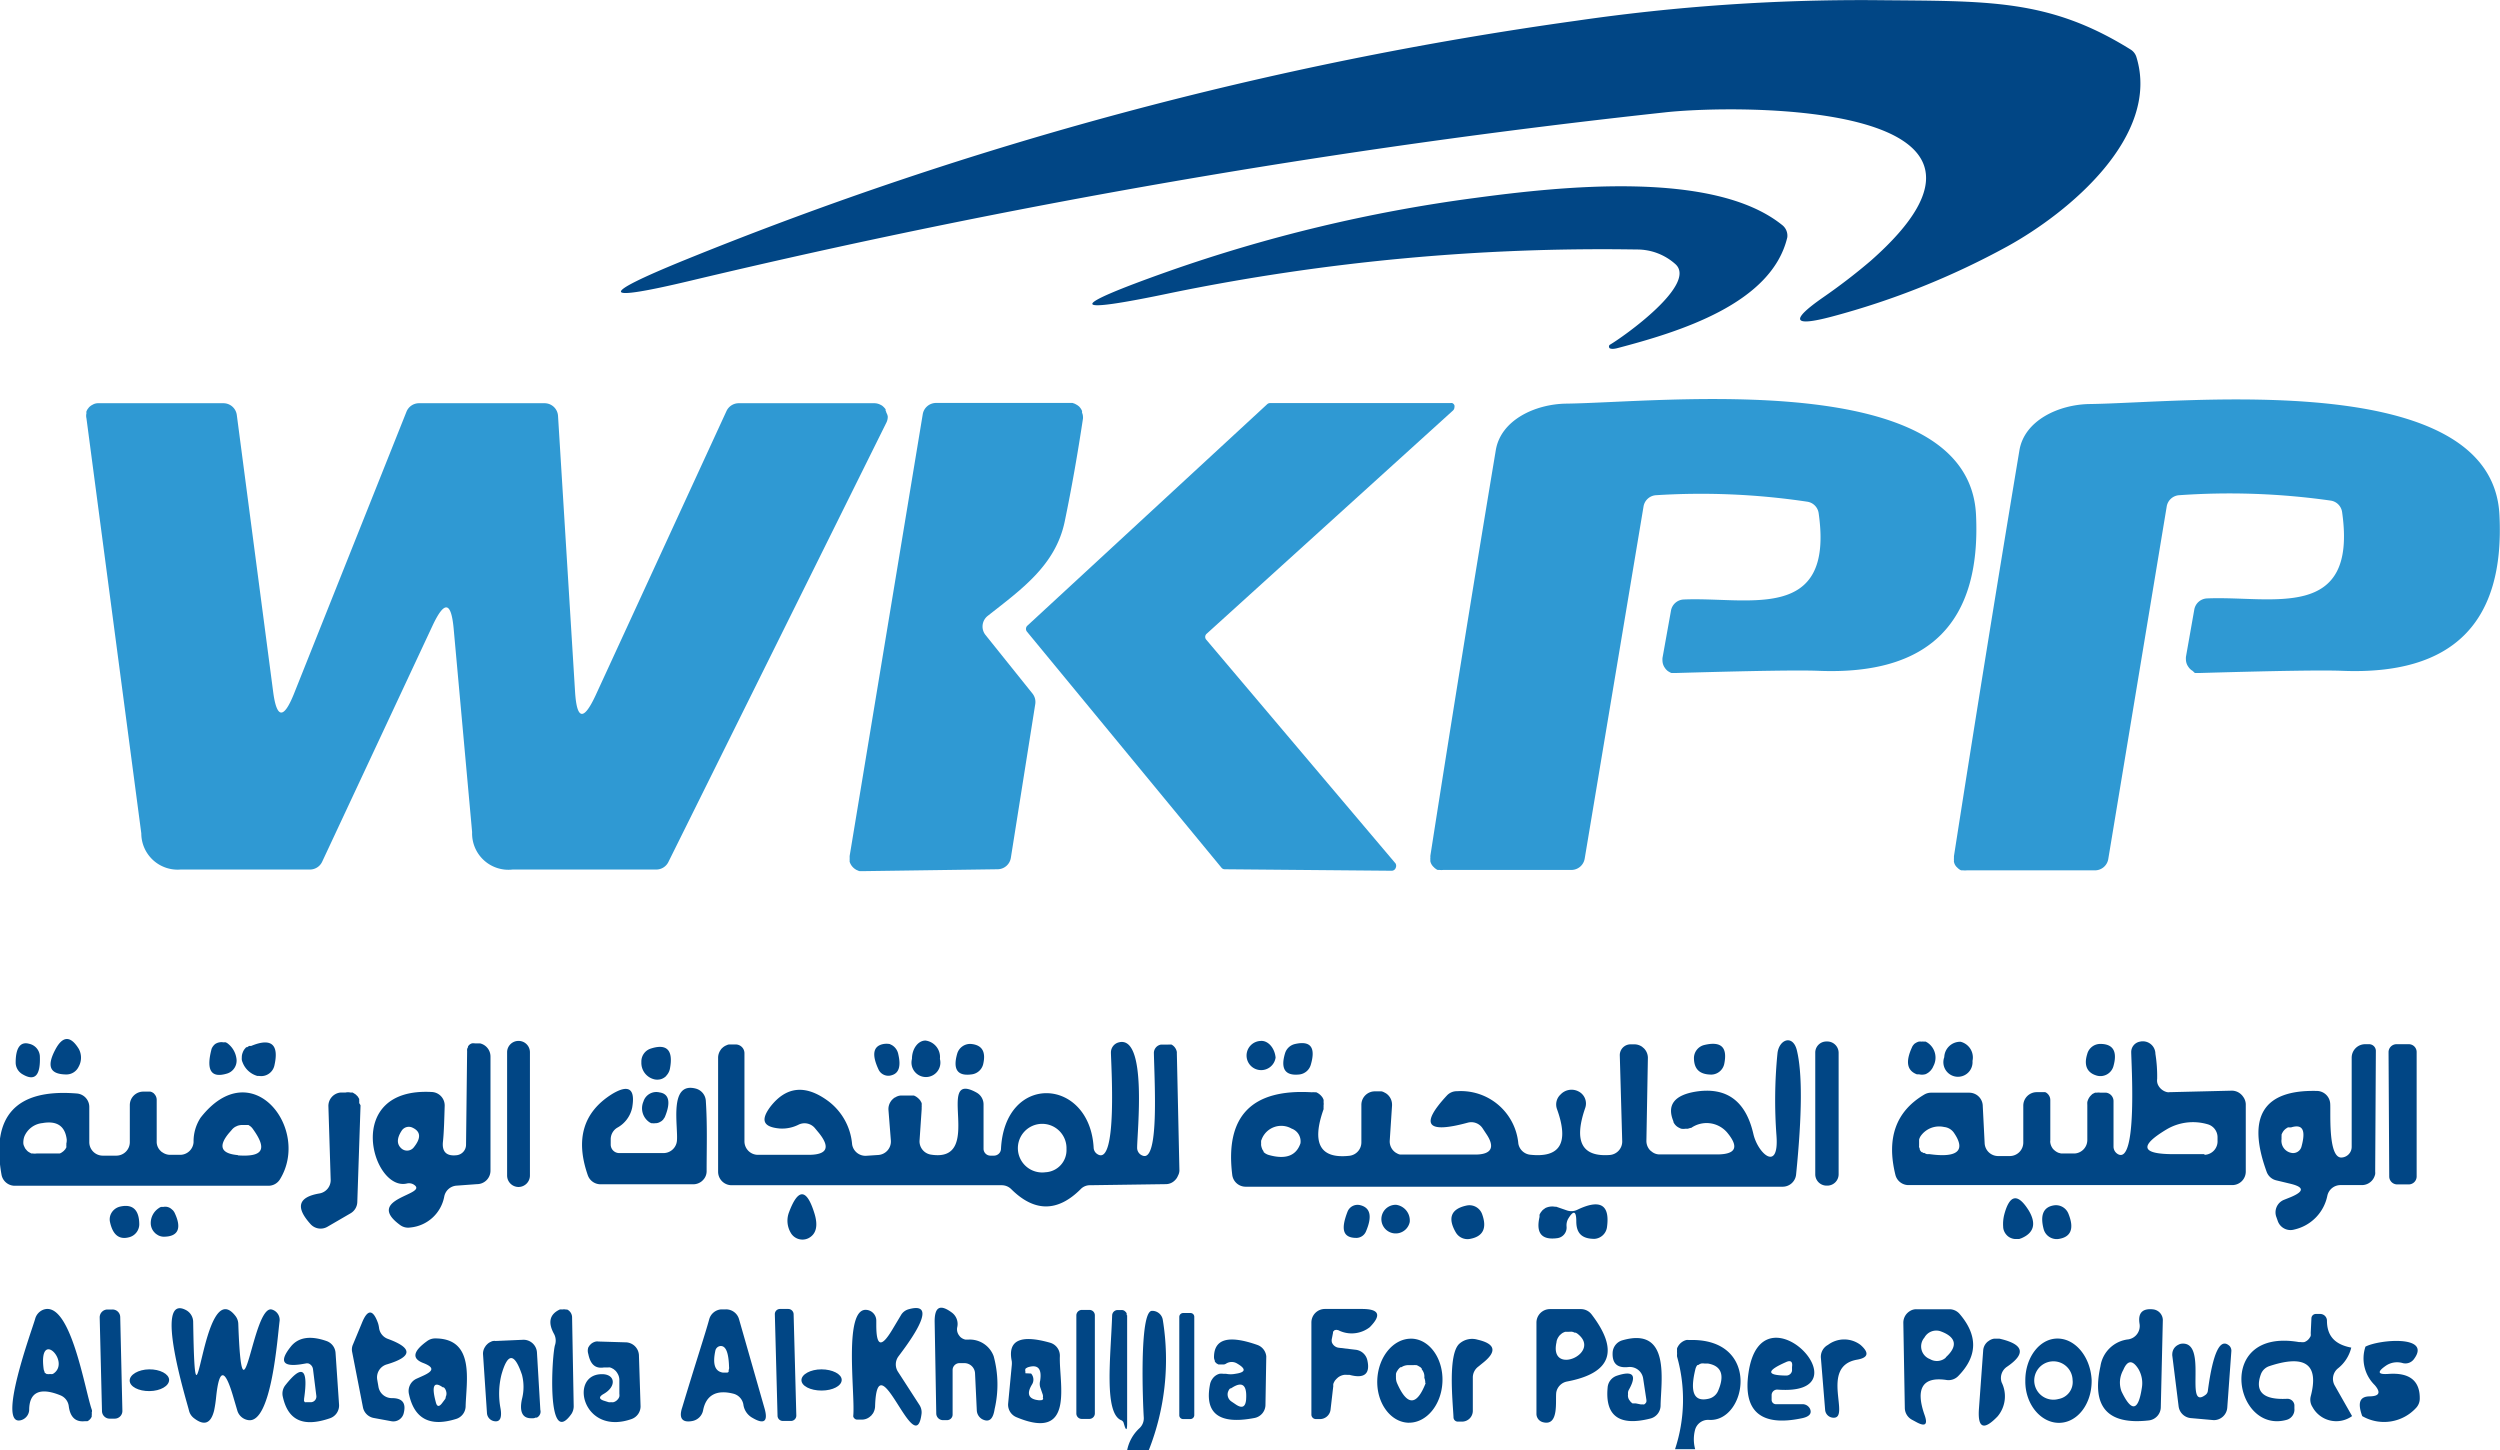 <svg xmlns="http://www.w3.org/2000/svg" id="Layer_1" data-name="Layer 1" width="185.07" height="107.35" viewBox="0 0 185.07 107.35"><path d="M149.29,36.58a58,58,0,0,1-13,5.2q-4.33,1.15-.66-1.41a44,44,0,0,0,3.53-2.71c13.37-11.77-9.65-11.62-15.23-11A580.28,580.28,0,0,0,51.81,39.12q-10.06,2.4-.48-1.51a276.61,276.61,0,0,1,66.09-17.74,146.56,146.56,0,0,1,22-1.52c8.35.09,12.87-.16,19,3.66a1,1,0,0,1,.42.54C160.65,28.4,153.87,34.06,149.29,36.58Z" transform="translate(-0.69 -18.34)" fill="#014685"></path><path d="M133,35.91c-1.16,4.92-8,7-12.61,8.21-.28.07-.45.05-.54,0a.18.18,0,0,1,0-.25s0,0,0,0l0,0c1-.58,6.58-4.53,4.84-6a4.24,4.24,0,0,0-2.84-1.06A158.91,158.91,0,0,0,87.5,40q-11.67,2.46-.44-1.53a113,113,0,0,1,22.85-5.48c6.26-.84,17.61-2.09,22.7,2A1,1,0,0,1,133,35.91Z" transform="translate(-0.69 -18.34)" fill="#014685"></path><path d="M66.41,49.18a1,1,0,0,1-.1.44L50.17,82.15a1,1,0,0,1-.88.56l-10.65,0a2.69,2.69,0,0,1-3-2.77L34.27,64.84c-.19-2-.69-2-1.52-.27L24.54,82.13a1,1,0,0,1-.9.58l-9.58,0a2.69,2.69,0,0,1-2.91-2.68L7.09,49.31a.81.81,0,0,1,0-.38.37.37,0,0,1,0-.14,1.4,1.4,0,0,1,.09-.17l.11-.14a1.24,1.24,0,0,1,.18-.14l.13-.07A.83.83,0,0,1,8,48.19h9.22a1,1,0,0,1,1,.87l2.69,20.48q.39,3,1.53.19l8.34-20.91a1,1,0,0,1,.93-.63h9.29a1,1,0,0,1,1,.94l1.26,20.41c.13,2.1.63,2.19,1.52.28l9.69-21.05a1,1,0,0,1,.9-.58H65.42a1,1,0,0,1,.48.13.56.56,0,0,1,.15.1,1.37,1.37,0,0,1,.2.22l0,.1a.44.44,0,0,1,.06.16,0,0,0,0,1,0,0A.75.75,0,0,1,66.41,49.18Z" transform="translate(-0.69 -18.34)" fill="#2f99d3"></path><path d="M80.86,49.18a.76.76,0,0,1,0,.15c-.39,2.58-.83,5.11-1.35,7.61-.68,3.27-3.24,5.05-5.71,7a1,1,0,0,0-.35.56,1,1,0,0,0,.19.84h0l3.48,4.34a1,1,0,0,1,.21.77l-1.81,11.4a1,1,0,0,1-1,.84l-10,.14h0l-.18,0a.49.49,0,0,1-.17-.06.56.56,0,0,1-.17-.09.79.79,0,0,1-.15-.12,1,1,0,0,1-.26-.42.3.3,0,0,1,0-.1,1,1,0,0,1,0-.17,1.1,1.1,0,0,1,0-.18L69,49a1,1,0,0,1,1-.83h9.88l.21,0,.17.06.18.1.12.09a1,1,0,0,1,.23.34.5.5,0,0,1,0,.13A.75.75,0,0,1,80.86,49.18Z" transform="translate(-0.69 -18.34)" fill="#2f99d3"></path><path d="M90,65.27a.31.31,0,0,0,0,.44l14,16.55a.36.36,0,0,1,0,.35.21.21,0,0,1-.08.11.3.3,0,0,1-.2.08l-12.37-.11a.31.31,0,0,1-.24-.12L76.73,65.12a.33.33,0,0,1,0-.45l17.76-16.4a.31.31,0,0,1,.22-.09h13.35a.32.32,0,0,1,.14,0,.3.3,0,0,1,.16.17.28.28,0,0,1,0,.13.34.34,0,0,1-.11.25Z" transform="translate(-0.69 -18.34)" fill="#2f99d3"></path><path d="M135.34,68c-1.43-.06-4.94,0-10.55.16h-.07l-.15,0-.15,0a.8.8,0,0,1-.16-.08.72.72,0,0,1-.22-.17.39.39,0,0,1-.08-.1.94.94,0,0,1-.2-.55,1.49,1.49,0,0,1,0-.21l.63-3.51a1,1,0,0,1,.93-.82c4.81-.21,11.17,1.77,10-6.4a1,1,0,0,0-.84-.84A53.13,53.13,0,0,0,123.27,55a1,1,0,0,0-.91.82L118,81.91a1,1,0,0,1-1,.83l-9.48,0a1,1,0,0,1-.25,0l-.15,0a.58.58,0,0,1-.18-.11.32.32,0,0,1-.09-.08.82.82,0,0,1-.27-.43.27.27,0,0,1,0-.12.47.47,0,0,1,0-.17.86.86,0,0,1,0-.16q2.34-15,4.84-30c.37-2.24,2.92-3.42,5.22-3.45,7.13-.09,29.79-2.72,30.33,8.22Q147.55,68.48,135.34,68Z" transform="translate(-0.69 -18.34)" fill="#2f99d3"></path><path d="M174.1,68c-1.44-.06-4.94,0-10.55.16h-.07l-.16,0-.15,0L163,68a.83.83,0,0,1-.21-.17.39.39,0,0,1-.08-.1.94.94,0,0,1-.2-.55,1.49,1.49,0,0,1,0-.21l.62-3.51a1,1,0,0,1,.94-.82c4.81-.21,11.17,1.77,10-6.4a1,1,0,0,0-.83-.84A53.16,53.16,0,0,0,162,55a1,1,0,0,0-.91.82l-4.33,26.12a1,1,0,0,1-1,.83l-9.48,0a1,1,0,0,1-.25,0l-.15,0a.52.52,0,0,1-.19-.11.32.32,0,0,1-.09-.08.74.74,0,0,1-.26-.43.27.27,0,0,1,0-.12.47.47,0,0,1,0-.17.86.86,0,0,1,0-.16q2.34-15,4.84-30c.36-2.24,2.92-3.42,5.21-3.45,7.14-.09,29.8-2.72,30.33,8.22Q186.32,68.48,174.1,68Z" transform="translate(-0.69 -18.34)" fill="#2f99d3"></path><path d="M6.51,97.31a1,1,0,0,1-.88.57c-1.23,0-1.51-.58-.85-1.83C5.33,95,5.92,95,6.53,96A1.37,1.37,0,0,1,6.51,97.31Z" transform="translate(-0.69 -18.34)" fill="#014685"></path><path d="M18.19,96.68a1,1,0,0,1-.68,1.13c-1.18.36-1.56-.22-1.18-1.73a.75.75,0,0,1,.05-.16l.06-.1.07-.09.09-.09a.85.85,0,0,1,.62-.14h.07l0,0h0a.31.31,0,0,1,.1,0,.67.67,0,0,1,.12.06A1.69,1.69,0,0,1,18.19,96.68Z" transform="translate(-0.69 -18.34)" fill="#014685"></path><path d="M21,97.23a1,1,0,0,1-1.13.76h-.07l-.06,0a1.65,1.65,0,0,1-1.09-1,.82.82,0,0,1-.06-.19,1.37,1.37,0,0,1,0-.19.88.88,0,0,1,.06-.33.9.9,0,0,1,.2-.34.3.3,0,0,1,.08-.08l.06,0,.14-.09.08,0,.07,0C20.79,95.14,21.36,95.67,21,97.23Z" transform="translate(-0.69 -18.34)" fill="#014685"></path><path d="M36.23,95.58l-.26,0h-.13a.54.54,0,0,0-.22,0,.52.52,0,0,0-.18.1.53.53,0,0,0-.1.12,0,0,0,0,0,0,0,.09.09,0,0,0,0,.06.33.33,0,0,0-.07.16.57.57,0,0,0,0,.13l-.08,6.94a.78.78,0,0,1-.71.77c-.74.08-1.08-.26-1-1s.1-1.74.13-2.68a1,1,0,0,0-.93-1c-6.65-.39-4.44,7.39-1.86,6.77a.68.68,0,0,1,.48.07c1.26.77-3.72,1-1,3a1,1,0,0,0,.76.19,2.82,2.82,0,0,0,2.52-2.31,1,1,0,0,1,.92-.79L36,106a1,1,0,0,0,1-1L37,96.56A1,1,0,0,0,36.23,95.58Zm-4.92,7.71a.63.63,0,0,1-.89.08q-.55-.47,0-1.32a.63.63,0,0,1,.81-.23C31.85,102.11,31.87,102.6,31.31,103.29Z" transform="translate(-0.69 -18.34)" fill="#014685"></path><path d="M39.92,96.24l0,9.12a.85.85,0,0,1-.85.85h0a.85.85,0,0,1-.84-.85l0-9.12A.84.84,0,0,1,39,95.4h0A.84.84,0,0,1,39.92,96.24Z" transform="translate(-0.69 -18.34)" fill="#014685"></path><path d="M66.72,97.93a.8.8,0,0,1-1-.43c-.51-1.1-.39-1.72.35-1.87h0a1.32,1.32,0,0,1,.49,0h0l.16.08a1,1,0,0,1,.47.68,0,0,0,0,1,0,0C67.4,97.29,67.22,97.78,66.72,97.93Z" transform="translate(-0.69 -18.34)" fill="#014685"></path><path d="M70.27,96.73a1.07,1.07,0,1,1-2.07,0c0-.76.46-1.36,1-1.36A1.23,1.23,0,0,1,70.27,96.73Z" transform="translate(-0.69 -18.34)" fill="#014685"></path><path d="M87.81,96.34s0-.08,0-.12a.78.78,0,0,0-.39-.55.29.29,0,0,0-.13,0,.2.2,0,0,0-.11,0l-.16,0h-.14l-.25,0a.63.63,0,0,0-.52.64c.05,2.28.39,8.07-.83,7.58a.61.61,0,0,1-.41-.58c0-1.17.77-8.32-1.34-7.81a.77.77,0,0,0-.6.75c0,.73.52,8.5-1,7.53a.59.59,0,0,1-.28-.49c-.3-5.21-6.59-5.56-6.86.12a.52.52,0,0,1-.52.48H74a.51.51,0,0,1-.5-.5V100.1a1,1,0,0,0-.52-.88c-3.18-1.76.69,5.27-3.4,4.59a1,1,0,0,1-.82-1l.16-2.36v-.15a.36.36,0,0,0,0-.11,1.21,1.21,0,0,0,0-.18.61.61,0,0,0-.07-.14.52.52,0,0,0-.13-.17.63.63,0,0,0-.12-.11.93.93,0,0,0-.26-.15l-.16,0-.19,0H67.8l-.43,0h0a.87.87,0,0,0-.41.14.21.21,0,0,0-.1.06.49.49,0,0,0-.13.12.27.27,0,0,0-.07.08,1,1,0,0,0-.2.66l.18,2.28h0a1,1,0,0,1-.92,1.06l-.9.06a1,1,0,0,1-1.05-.85A4.46,4.46,0,0,0,62,99.85q-2.52-1.86-4.29.43c-.74,1-.51,1.49.69,1.6a2.71,2.71,0,0,0,1.42-.29,1,1,0,0,1,1.21.28l.29.35c.86,1.08.59,1.61-.78,1.61H56.8a1,1,0,0,1-1-1V96.3a.65.65,0,0,0-.62-.64l-.33,0h0l-.2,0a.64.64,0,0,0-.18.06.92.92,0,0,0-.31.2.53.53,0,0,0-.12.14,1,1,0,0,0-.19.58v8.44a1,1,0,0,0,1,1h20a1,1,0,0,1,.7.29c1.71,1.7,3.43,1.71,5.14,0a.94.94,0,0,1,.69-.29L87,106h0a.94.94,0,0,0,.68-.3.89.89,0,0,0,.21-.32A.85.85,0,0,0,88,105Zm-9.73,8.78a1.8,1.8,0,1,1,1.56-1.72A1.64,1.64,0,0,1,78.08,105.12Z" transform="translate(-0.69 -18.34)" fill="#014685"></path><path d="M95.12,96.63A1.08,1.08,0,1,1,94,95.4C94.53,95.34,95.05,95.89,95.12,96.63Z" transform="translate(-0.69 -18.34)" fill="#014685"></path><path d="M133.7,96.06c-.31-1.17-1.33-.76-1.43.28a35.27,35.27,0,0,0-.07,6.08c.2,2.72-1.37,1.33-1.71-.13q-.84-3.67-4.26-3.14c-1.6.26-2.16,1-1.66,2.2,0,0,0,0,0,.05l0,0a.78.78,0,0,0,.11.18.86.86,0,0,0,.34.26.47.47,0,0,0,.15.06.84.84,0,0,0,.27,0l.19,0,.19-.06.06,0a2,2,0,0,1,2.66.33c.91,1.09.66,1.63-.75,1.63h-4.25a.92.92,0,0,1-.54-.18l-.14-.11a1,1,0,0,1-.29-.72l.11-6.14v0a1,1,0,0,0-.29-.7l-.14-.12a1,1,0,0,0-.57-.18h-.3a.8.8,0,0,0-.78.82l.18,6.37a1,1,0,0,1-.91,1q-3.12.24-1.83-3.48a1,1,0,0,0-.49-1.22,1.11,1.11,0,0,0-1.33.22,1,1,0,0,0-.27,1.08c.9,2.5.25,3.63-2,3.38a1,1,0,0,1-.86-.82,4.27,4.27,0,0,0-4.53-3.88,1,1,0,0,0-.77.33q-3,3.24,1.55,2a1,1,0,0,1,1.1.41l.27.41c.68,1,.4,1.54-.82,1.54h-5.43l-.12,0h0a.64.64,0,0,1-.18-.06h0l-.13-.07a1,1,0,0,1-.46-.91l.17-2.59v-.07a1,1,0,0,0-.46-.84l-.15-.08a.64.64,0,0,0-.18-.06h0l-.19,0h-.29a1,1,0,0,0-1,1v2.77a1,1,0,0,1-.88,1c-2.17.24-2.82-.91-1.92-3.44a1,1,0,0,0,0-.14.62.62,0,0,0,0-.13.82.82,0,0,0,0-.27.55.55,0,0,0,0-.17,1,1,0,0,0-.07-.15,1.07,1.07,0,0,0-.47-.4l-.11,0a.78.78,0,0,0-.21,0q-6.7-.4-5.9,6.11a1,1,0,0,0,1,.88h39.74a1,1,0,0,0,1-.89Q134.33,98.58,133.7,96.06Zm-39.09,7.78a.91.91,0,0,1-.38-.22l0,0,0,0s0,0,0,0l0-.05-.08-.12a1.19,1.19,0,0,1-.1-.32.71.71,0,0,1,0-.14,1.49,1.49,0,0,1,0-.21s0,0,0,0,0,0,0,0l.06-.15a1.55,1.55,0,0,1,2.2-.74,1,1,0,0,1,.65,1.09C96.66,103.86,95.92,104.21,94.61,103.84Z" transform="translate(-0.69 -18.34)" fill="#014685"></path><path d="M136.8,96.27l0,9a.84.84,0,0,1-.84.84h-.06a.84.84,0,0,1-.83-.84l0-9a.82.82,0,0,1,.83-.83H136A.84.84,0,0,1,136.8,96.27Z" transform="translate(-0.69 -18.34)" fill="#014685"></path><path d="M143.81,97.27a.08.08,0,0,1,0,0,.92.92,0,0,1-.16.27.52.52,0,0,1-.1.11.82.82,0,0,1-.22.16.35.35,0,0,1-.14.06h0a.93.93,0,0,1-.44,0l-.16,0h0c-.73-.28-.85-.93-.36-2a.62.62,0,0,1,.12-.19.39.39,0,0,1,.14-.12.86.86,0,0,1,.24-.11.76.76,0,0,1,.21,0,.47.47,0,0,1,.17,0l.14,0h0l.12.07A1.33,1.33,0,0,1,143.81,97.27Z" transform="translate(-0.69 -18.34)" fill="#014685"></path><path d="M146.71,96.88a1.08,1.08,0,1,1-2.09-.28,1.18,1.18,0,0,1,1.21-1.14A1.2,1.2,0,0,1,146.71,96.88Z" transform="translate(-0.69 -18.34)" fill="#014685"></path><path d="M166.73,99.51a.81.81,0,0,0-.12-.14,1,1,0,0,0-.71-.29l-4.53.11h-.05a.69.69,0,0,1-.2,0,1,1,0,0,1-.69-.57.78.78,0,0,1-.05-.18.86.86,0,0,1,0-.23,10.51,10.51,0,0,0-.13-1.86.93.93,0,0,0-1.14-.9.78.78,0,0,0-.65.77c0,.73.49,8.43-1,7.55a.64.64,0,0,1-.31-.54V99.86a.63.63,0,0,0-.54-.63l-.29,0h-.15a.75.75,0,0,0-.26,0l-.13,0-.12.06a.38.38,0,0,0-.13.09l0,0-.09.09a1,1,0,0,0-.17.27,1.27,1.27,0,0,0-.06.18,1.49,1.49,0,0,0,0,.21v2.6a1,1,0,0,1-.93,1l-.77,0h-.09l-.15,0-.19-.05a1,1,0,0,1-.34-.22.53.53,0,0,1-.12-.14.93.93,0,0,1-.15-.39.44.44,0,0,1,0-.16v0l0-3h0a.64.64,0,0,0-.19-.45.5.5,0,0,0-.19-.13l-.12,0-.12,0h-.38a1,1,0,0,0-1,1v2.73a1,1,0,0,1-1,1h-.86a1,1,0,0,1-1-.94l-.14-2.75a1,1,0,0,0-1-1l-2.86,0a1,1,0,0,0-.49.15Q140,101.24,141,105.3a1,1,0,0,0,1,.77h23.94a1,1,0,0,0,1-1v-5A1,1,0,0,0,166.73,99.51Zm-23.19,4.27-.2,0a.66.66,0,0,1-.19-.09l-.09,0-.07-.06s0,0-.05,0a.76.76,0,0,1-.13-.17h0a.25.25,0,0,1,0-.07.5.5,0,0,1-.05-.13.28.28,0,0,1,0-.13,1.1,1.1,0,0,1,0-.18.77.77,0,0,1,0-.15.36.36,0,0,1,0-.11,0,0,0,0,1,0,0,.94.94,0,0,1,.1-.23,1.67,1.67,0,0,1,1.75-.69,1,1,0,0,1,.74.45C146.22,103.5,145.62,104.07,143.54,103.78Zm20.34,0H161.6c-2.4,0-2.58-.6-.51-1.84a3.84,3.84,0,0,1,3-.38,1,1,0,0,1,.76.95v.26A1,1,0,0,1,163.88,103.83Z" transform="translate(-0.69 -18.34)" fill="#014685"></path><path d="M3.64,96.51c.06,1.46-.37,1.91-1.31,1.34A1,1,0,0,1,1.85,97c0-1.11.36-1.57,1-1.39A1,1,0,0,1,3.64,96.51Z" transform="translate(-0.69 -18.34)" fill="#014685"></path><path d="M73.47,97.13a1,1,0,0,1-.82.74c-1.07.16-1.44-.35-1.1-1.53a1,1,0,0,1,1-.72C73.4,95.69,73.69,96.2,73.47,97.13Z" transform="translate(-0.69 -18.34)" fill="#014685"></path><path d="M97.72,97.18a1,1,0,0,1-.83.7c-1.06.12-1.42-.41-1.07-1.57a1,1,0,0,1,.72-.68C97.71,95.36,98.11,95.87,97.72,97.18Z" transform="translate(-0.69 -18.34)" fill="#014685"></path><path d="M128.33,97.11a1,1,0,0,1-.93.78c-.86,0-1.29-.37-1.31-1.19a1,1,0,0,1,.76-1C128.1,95.4,128.59,95.86,128.33,97.11Z" transform="translate(-0.69 -18.34)" fill="#014685"></path><path d="M157.14,97.28a1,1,0,0,1-1.21.69c-.7-.19-1-.72-.73-1.59a1,1,0,0,1,1-.76C157.13,95.63,157.45,96.19,157.14,97.28Z" transform="translate(-0.69 -18.34)" fill="#014685"></path><path d="M176.57,96.13h0a.5.5,0,0,0-.52-.49h-.27a1,1,0,0,0-1,1v6.61a.79.79,0,0,1-.77.78c-1,0-.77-3.41-.82-4a1,1,0,0,0-1-.93q-5.94-.14-3.7,6a1,1,0,0,0,.71.62l1,.24c1.07.25,1.09.57.07,1l-.5.2a1,1,0,0,0-.56,1.29l.11.31a1,1,0,0,0,1.21.6,3.22,3.22,0,0,0,2.45-2.51,1,1,0,0,1,1-.78l1.57,0h0a1,1,0,0,0,.82-.45,1.14,1.14,0,0,0,.15-.36,1,1,0,0,0,0-.19Zm-5.51,7.11a.64.64,0,0,1-.72.45.9.9,0,0,1-.75-.76.84.84,0,0,1,0-.27,1.49,1.49,0,0,1,0-.21l0-.12a1,1,0,0,1,.07-.15.84.84,0,0,1,.3-.32l0,0a.3.3,0,0,1,.11-.06.11.11,0,0,1,.07,0l.08,0,.07,0C171.16,101.53,171.4,102,171.06,103.24Z" transform="translate(-0.69 -18.34)" fill="#014685"></path><path d="M179.59,105.42a.59.59,0,0,1-.58.6h-.85a.59.59,0,0,1-.6-.58l-.05-9.2a.59.59,0,0,1,.59-.6H179a.58.58,0,0,1,.59.58Z" transform="translate(-0.69 -18.34)" fill="#014685"></path><path d="M50.28,97.47a1,1,0,0,1-.14.34.64.64,0,0,1-.1.13L50,98a1,1,0,0,1-.2.15.85.85,0,0,1-.28.1h0a1,1,0,0,1-.35,0h0a1.25,1.25,0,0,1-1-1.29,1,1,0,0,1,.71-1C50.06,95.58,50.55,96.09,50.28,97.47Z" transform="translate(-0.69 -18.34)" fill="#014685"></path><path d="M15.54,101.08a3.19,3.19,0,0,0-.52,1.81,1,1,0,0,1-1,.94h-.76a1,1,0,0,1-.54-.18.49.49,0,0,1-.14-.11.92.92,0,0,1-.29-.71l0-3.07h0a.63.63,0,0,0-.18-.44.24.24,0,0,0-.09-.08s0,0,0,0a.5.5,0,0,0-.21-.09l-.12,0h-.39a1,1,0,0,0-1,1v2.74a1,1,0,0,1-1,1h-1a1,1,0,0,1-1-1v-2.6a1,1,0,0,0-.91-1c-4.49-.37-6.36,1.64-5.59,6a1,1,0,0,0,1,.83H20.57a1,1,0,0,0,.84-.47C23.72,101.92,19.33,96.23,15.54,101.08ZM5.6,103a.29.29,0,0,1,0,.09l0,.08a.37.37,0,0,1,0,.11.33.33,0,0,1-.06.1.16.16,0,0,1-.06.08l-.06.07a1.1,1.1,0,0,1-.14.11.56.56,0,0,1-.17.09l-.07,0-.11,0H3.4a.8.8,0,0,1-.27,0l-.12,0-.18-.1a.67.67,0,0,1-.14-.11l-.12-.14a1.51,1.51,0,0,1-.09-.18.6.6,0,0,1-.06-.19,1.11,1.11,0,0,1,0-.19h0a1.37,1.37,0,0,1,.07-.34,1.62,1.62,0,0,1,1.34-1c1.08-.19,1.68.22,1.8,1.22A1,1,0,0,1,5.6,103Zm12.7.85c-1.25-.11-1.47-.65-.67-1.62l.21-.24a.92.92,0,0,1,.28-.24l.15-.07a1.13,1.13,0,0,1,.36-.06l.16,0h0l.13,0,.08,0,.08,0,.15.1a.93.93,0,0,1,.14.14C20.52,103.43,20.16,104,18.3,103.87Z" transform="translate(-0.69 -18.34)" fill="#014685"></path><path d="M27.38,100.17l-.24,7.16a1,1,0,0,1-.5.83l-1.72,1a1,1,0,0,1-1.24-.2c-1.13-1.25-.92-2,.65-2.27a1,1,0,0,0,.84-1L25,100.22a1,1,0,0,1,.88-1l.38,0a.81.81,0,0,1,.38,0l.16,0,.16.1a.53.53,0,0,1,.14.12.44.44,0,0,1,.12.15l.06.1a.73.73,0,0,1,0,.12,1.06,1.06,0,0,1,0,.19A1,1,0,0,1,27.38,100.17Z" transform="translate(-0.69 -18.34)" fill="#014685"></path><path d="M53,105a.94.94,0,0,1-.28.71.81.81,0,0,1-.14.12,1,1,0,0,1-.55.18h0l-6.89,0a1,1,0,0,1-.94-.68q-1.39-4,1.8-6c1.23-.74,1.73-.4,1.49,1a2.21,2.21,0,0,1-1.12,1.5,1,1,0,0,0-.47.85v.39a.63.63,0,0,0,.64.63H49.8a1,1,0,0,0,1-.89c.11-1.08-.63-4.43,1.41-3.88a1,1,0,0,1,.73.89C53.06,101.63,53,103.35,53,105Z" transform="translate(-0.69 -18.34)" fill="#014685"></path><path d="M49.92,101a.54.54,0,0,1-.1.16.29.29,0,0,1-.1.12.45.45,0,0,1-.14.1.68.68,0,0,1-.39.11.76.76,0,0,1-.21,0h0l-.08,0-.13-.07a1.25,1.25,0,0,1-.45-1.53,1,1,0,0,1,1.2-.68C50.21,99.31,50.36,99.93,49.92,101Z" transform="translate(-0.69 -18.34)" fill="#014685"></path><path d="M11,109a1,1,0,0,1-.71.92c-.76.22-1.25-.14-1.46-1.13a.92.92,0,0,1,0-.37.11.11,0,0,1,0,0,.88.88,0,0,1,.1-.27,1,1,0,0,1,.66-.49h0C10.53,107.45,11,107.92,11,109Z" transform="translate(-0.69 -18.34)" fill="#014685"></path><path d="M12.88,109.89a.91.91,0,0,1-.49-.11l-.11-.07a.81.81,0,0,1-.14-.12,1,1,0,0,1-.29-.67v0a1.32,1.32,0,0,1,.62-1.16.37.37,0,0,1,.14-.07.44.44,0,0,1,.15,0,.7.7,0,0,1,.62.15s0,0,.08.07a.32.32,0,0,1,.08.09,0,0,0,0,1,0,0,.57.57,0,0,1,.08.13C14.15,109.25,13.89,109.86,12.88,109.89Z" transform="translate(-0.69 -18.34)" fill="#014685"></path><path d="M60.54,110a1,1,0,0,1-1.33-.43,1.75,1.75,0,0,1-.11-1.49c.67-1.79,1.3-1.77,1.87.05C61.27,109.07,61.12,109.7,60.54,110Z" transform="translate(-0.69 -18.34)" fill="#014685"></path><path d="M101.81,109.5a.78.78,0,0,1-.7.48c-1,0-1.18-.61-.67-1.93a.8.8,0,0,1,.92-.5Q102.53,107.82,101.81,109.5Z" transform="translate(-0.69 -18.34)" fill="#014685"></path><path d="M105.05,108.8a1.06,1.06,0,1,1-1-1.27A1.17,1.17,0,0,1,105.05,108.8Z" transform="translate(-0.69 -18.34)" fill="#014685"></path><path d="M109.47,110.06a1,1,0,0,1-1-.47c-.63-1.07-.37-1.75.76-2a1,1,0,0,1,1.17.61C110.79,109.25,110.49,109.89,109.47,110.06Z" transform="translate(-0.69 -18.34)" fill="#014685"></path><path d="M119.65,109.2a1,1,0,0,1-.92.85c-.89,0-1.35-.37-1.35-1.3,0-.78-.21-.84-.61-.17a1,1,0,0,0-.11.56.79.79,0,0,1-.7.86c-1.14.15-1.58-.37-1.3-1.58a1,1,0,0,1,0-.16,1.09,1.09,0,0,1,.08-.15,1.47,1.47,0,0,1,.1-.13.47.47,0,0,1,.1-.1l.15-.11a1.17,1.17,0,0,1,.7-.1l.1,0,.81.28a1,1,0,0,0,.77-.06Q120,106.68,119.65,109.2Z" transform="translate(-0.69 -18.34)" fill="#014685"></path><path d="M150.34,110l-.17.06-.18,0a.89.89,0,0,1-.43-.07h0a.84.84,0,0,1-.28-.18,1,1,0,0,1-.22-.31.86.86,0,0,1-.08-.36,2.8,2.8,0,0,1,.09-.92c.4-1.47,1-1.56,1.81-.26C151.44,108.91,151.27,109.6,150.34,110Z" transform="translate(-0.69 -18.34)" fill="#014685"></path><path d="M153.13,110.05a1,1,0,0,1-1.15-.71c-.29-1.09,0-1.69.84-1.78a1,1,0,0,1,1,.65C154.25,109.28,154,109.9,153.13,110.05Z" transform="translate(-0.69 -18.34)" fill="#014685"></path><path d="M7.49,122.71c-.52-1.45-1.57-8.12-3.58-7.42a1,1,0,0,0-.62.69c-.2.73-2.93,8.11-1,7.48a.83.83,0,0,0,.56-.73c0-1.35.82-1.71,2.33-1.09a1,1,0,0,1,.6.79c.1.81.5,1.19,1.17,1.12l.15,0,.06,0a.66.66,0,0,0,.32-.34l0-.11a.61.61,0,0,0,0-.19A.32.32,0,0,0,7.49,122.71ZM4.68,120a.34.34,0,0,1-.12.06.13.13,0,0,1-.08,0H4.35a.28.28,0,0,1-.13,0H4.15L4.06,120s0,0,0,0a.3.3,0,0,1-.08-.08s0,0,0-.06a.48.48,0,0,1-.06-.18C3.53,116.68,5.91,119.11,4.68,120Z" transform="translate(-0.69 -18.34)" fill="#014685"></path><path d="M9.75,122.77a.57.57,0,0,1-.56.59H8.83a.57.57,0,0,1-.59-.56l-.17-6.93a.58.58,0,0,1,.56-.59H9a.57.57,0,0,1,.59.56Z" transform="translate(-0.69 -18.34)" fill="#014685"></path><path d="M21.39,116.12c-.16,1.2-.59,7.6-2.31,7.35a1,1,0,0,1-.82-.7l-.33-1.12q-.91-3.06-1.24.11a9,9,0,0,1-.15,1c-.25,1-.76,1.14-1.51.55a1,1,0,0,1-.35-.55c-.13-.57-2.7-8.8-.19-7.42a1,1,0,0,1,.5.86c.17,10.49.6-3.72,3.13-.44a1,1,0,0,1,.21.58c.3,8.4,1.05-1.43,2.48-1.06A.8.8,0,0,1,21.39,116.12Z" transform="translate(-0.69 -18.34)" fill="#014685"></path><path d="M43.16,122.45A1.06,1.06,0,0,1,43,123c-1.88,2.68-1.45-4.43-1.22-5.1a1.05,1.05,0,0,0-.07-.8c-.48-.86-.33-1.47.42-1.82a.58.58,0,0,1,.18,0,.57.57,0,0,1,.26,0l.1,0a.57.57,0,0,1,.13.08.65.65,0,0,1,.24.48Z" transform="translate(-0.69 -18.34)" fill="#014685"></path><path d="M57.29,122.61,55.4,116a1,1,0,0,0-1-.73l-.32,0a1,1,0,0,0-.89.74c-.27,1-1,3.21-2,6.53-.26.78,0,1.13.72,1a1,1,0,0,0,.83-.8c.22-1.13,1-1.54,2.23-1.23a1,1,0,0,1,.75.8,1.32,1.32,0,0,0,.69,1C57.26,123.81,57.56,123.56,57.29,122.61Zm-2.66-2.85a.05.05,0,0,1,0,0,.16.16,0,0,1,0,.07l0,.06a.24.24,0,0,1-.09.06l-.07,0H54.2c-.59-.09-.77-.63-.55-1.64a.43.43,0,0,1,.33-.32c.43-.07.65.45.68,1.55A.37.37,0,0,1,54.63,119.76Z" transform="translate(-0.69 -18.34)" fill="#014685"></path><path d="M59.64,123.13a.4.4,0,0,1-.37.4l-.62,0a.39.39,0,0,1-.4-.38l-.2-7.51a.38.38,0,0,1,.38-.4l.62,0a.4.4,0,0,1,.39.38Z" transform="translate(-0.69 -18.34)" fill="#014685"></path><path d="M68.75,122.34a1,1,0,0,1,.16.66c-.46,3.64-3.29-5.65-3.44-.53a1,1,0,0,1-.09.37.64.64,0,0,1-.14.22.28.28,0,0,1-.09.1.93.93,0,0,1-.7.27h0l-.31,0a.27.27,0,0,1-.21-.1.36.36,0,0,1-.07-.1.59.59,0,0,1,0-.14h0c.13-1.71-.74-8,1-7.78a.8.8,0,0,1,.7.8v.33c0,1.58.37,1.69,1.18.34l.64-1.07a.94.94,0,0,1,.58-.45c2.62-.73-.63,3.28-.8,3.55a1,1,0,0,0,0,1.07Z" transform="translate(-0.69 -18.34)" fill="#014685"></path><path d="M74.32,122.65c-.12.79-.43,1-.92.75a.79.79,0,0,1-.4-.66L72.87,120a.79.79,0,0,0-.78-.75h-.37a.51.51,0,0,0-.51.5v3.31a.41.41,0,0,1-.41.41h-.33A.5.5,0,0,1,70,123l-.12-6.84c0-1.07.4-1.29,1.25-.67a1.05,1.05,0,0,1,.42,1.11.75.75,0,0,0,.14.6l.07.09a.78.78,0,0,0,.41.22h.18a1.88,1.88,0,0,1,1.9,1.23A8,8,0,0,1,74.32,122.65Z" transform="translate(-0.69 -18.34)" fill="#014685"></path><path d="M81.74,115.72l0,7.25a.41.41,0,0,1-.41.41h-.56a.4.4,0,0,1-.4-.41l0-7.25a.41.41,0,0,1,.41-.41h.56A.4.4,0,0,1,81.74,115.72Z" transform="translate(-0.69 -18.34)" fill="#014685"></path><path d="M84.13,115.71v8c0,.49-.07.56-.19.19l-.08-.26a.31.31,0,0,0-.16-.16c-1.31-.52-.78-4.73-.68-7.76a.41.41,0,0,1,.39-.4h.3a.35.35,0,0,1,.29.12.34.34,0,0,1,.09.12.31.31,0,0,1,0,.13A0,0,0,0,1,84.13,115.71Z" transform="translate(-0.69 -18.34)" fill="#014685"></path><path d="M85.73,125.7l-1.6,0a3,3,0,0,1,.92-1.64,1,1,0,0,0,.31-.81c-.06-.91-.35-7.83.6-7.87a.79.79,0,0,1,.81.67A18.28,18.28,0,0,1,85.73,125.7Z" transform="translate(-0.69 -18.34)" fill="#014685"></path><path d="M99.29,117.42v0a.59.59,0,0,0,0,.3.62.62,0,0,0,.5.39h0l1.26.15a1,1,0,0,1,.86.77c.23,1-.21,1.39-1.31,1.09a1.25,1.25,0,0,0-.19,0,.87.87,0,0,0-.23,0,1,1,0,0,0-.44.19l-.12.11-.07.08a.42.42,0,0,0-.09.14.51.51,0,0,0-.07.17.08.08,0,0,0,0,0,.68.68,0,0,0,0,.14l-.2,1.73a.79.79,0,0,1-.84.71l-.27,0a.33.33,0,0,1-.31-.33v-6.82a1,1,0,0,1,1-1h2.75c1.27,0,1.46.45.57,1.35a2.18,2.18,0,0,1-2.35.21H99.7a.23.23,0,0,0-.16,0,.12.12,0,0,0-.1.06.16.16,0,0,0-.07.09.13.13,0,0,0,0,0s0,0,0,.06Z" transform="translate(-0.69 -18.34)" fill="#014685"></path><path d="M118.51,115.64a1,1,0,0,0-.79-.39h-2.29a1,1,0,0,0-1,1V123a.64.64,0,0,0,.47.62c1.24.34.91-1.64,1-2.22a1,1,0,0,1,.8-.79Q121.6,119.68,118.51,115.64Zm-2.59,2a1,1,0,0,1,.17-.37.58.58,0,0,1,.13-.14.85.85,0,0,1,.19-.14l.14-.06.1,0,.08,0h0l.14,0a.16.16,0,0,1,.1,0,.21.21,0,0,1,.11,0,.73.73,0,0,1,.19.07.2.2,0,0,1,.08,0l.1.06C119.36,118.5,115.32,120.27,115.92,117.68Z" transform="translate(-0.69 -18.34)" fill="#014685"></path><path d="M145.75,115.6a1,1,0,0,0-.74-.34h-2.46a.86.86,0,0,0-.43.11,1.08,1.08,0,0,0-.24.18,1,1,0,0,0-.29.72l.11,6.31a1,1,0,0,0,.53.86l.37.2c.61.32.8.15.58-.5-.72-2-.18-2.92,1.62-2.64a1,1,0,0,0,.86-.3Q147.81,118,145.75,115.6Zm-1,3.23a1,1,0,0,1-1.19.12,1,1,0,0,1-.41-1.59,1,1,0,0,1,1.19-.47C145.51,117.31,145.65,118,144.72,118.83Z" transform="translate(-0.69 -18.34)" fill="#014685"></path><path d="M160.08,115.27c-.8-.09-1.14.28-1,1.09a1,1,0,0,1-.83,1.13,2.35,2.35,0,0,0-2.07,2c-.66,3,.53,4.35,3.59,4a1,1,0,0,0,.88-1l.15-6.44A.81.81,0,0,0,160.08,115.27Zm-.84,5.85c-.26,1.69-.76,1.77-1.5.22a1.88,1.88,0,0,1,.13-1.58c.31-.74.69-.76,1.12-.08A2.08,2.08,0,0,1,159.24,121.12Z" transform="translate(-0.69 -18.34)" fill="#014685"></path><path d="M28.62,120.5l.09.52a1,1,0,0,0,1,.82c.78,0,1.06.38.86,1.14a.79.79,0,0,1-.91.57l-1.3-.24a1,1,0,0,1-.8-.78l-.8-4.1a.89.89,0,0,1,.06-.56l.66-1.59c.43-1.07.83-1,1.19,0a1.9,1.9,0,0,1,.08.36,1,1,0,0,0,.64.81c1.87.68,1.85,1.32-.05,1.89A1,1,0,0,0,28.62,120.5Z" transform="translate(-0.69 -18.34)" fill="#014685"></path><path d="M89.1,115.83l0,7.27a.29.29,0,0,1-.29.29h-.54a.28.28,0,0,1-.28-.29l0-7.27a.29.29,0,0,1,.29-.29h.54A.28.28,0,0,1,89.1,115.83Z" transform="translate(-0.69 -18.34)" fill="#014685"></path><path d="M173.51,120.88l1.3,2.29a2,2,0,0,1-2.93-.67,1,1,0,0,1-.13-.8c.62-2.36-.4-3.11-3.06-2.23a1,1,0,0,0-.63.6c-.47,1.3.17,1.91,1.94,1.82a.52.52,0,0,1,.54.46l0,.26a.79.79,0,0,1-.58.84c-3.87,1.07-5.34-6.83.91-5.76H171a.87.87,0,0,0,.28,0,.78.78,0,0,0,.41-.35.31.31,0,0,0,.06-.13.5.5,0,0,0,0-.13h0s0-.06,0-.09l.05-1.07a.33.33,0,0,1,.33-.31h.31a.5.5,0,0,1,.51.49v0c0,1.12.57,1.77,1.8,2a2.8,2.8,0,0,1-1,1.55A1,1,0,0,0,173.51,120.88Z" transform="translate(-0.69 -18.34)" fill="#014685"></path><path d="M25.79,122.33a1,1,0,0,1-.67,1c-2,.69-3.12.15-3.5-1.62a1,1,0,0,1,.19-.82c1.25-1.59,1.72-1.27,1.39,1v.07a0,0,0,0,0,0,0,.16.16,0,0,0,0,.09.24.24,0,0,0,.06.09s0,0,0,0a.12.12,0,0,0,.08,0s0,0,0,0l.05,0h.08l.28,0a.42.42,0,0,0,.36-.45h0l-.25-2a.55.55,0,0,0-.06-.18.53.53,0,0,0-.26-.23.48.48,0,0,0-.24,0h0l-.36.06c-1.33.19-1.58-.23-.74-1.29.55-.71,1.44-.86,2.65-.44a1,1,0,0,1,.68.88Z" transform="translate(-0.69 -18.34)" fill="#014685"></path><path d="M32.9,117.42a1,1,0,0,0-.58.19c-1.06.76-1.16,1.3-.3,1.63s.74.6,0,.94l-.51.23a1,1,0,0,0-.55,1.11c.39,1.85,1.55,2.47,3.5,1.86a1,1,0,0,0,.7-.94C35.21,120.57,35.87,117.42,32.9,117.42Zm.78,4.34a.14.14,0,0,1,0,.06.27.27,0,0,1-.06.12s0,0,0,0l-.21.28c-.22.29-.38.26-.46-.09-.32-1.19-.15-1.56.52-1.09l.06,0a.2.2,0,0,1,.07.06.64.64,0,0,1,.12.25A.56.56,0,0,1,33.68,121.76Z" transform="translate(-0.69 -18.34)" fill="#014685"></path><path d="M40.69,122.71a.47.47,0,0,1,0,.26.51.51,0,0,1-.25.31l-.1,0a.38.38,0,0,1-.19.05H40c-.64,0-.87-.5-.67-1.42a3.59,3.59,0,0,0,0-1.8c-.56-1.65-1.06-1.64-1.52,0a5.86,5.86,0,0,0-.06,2.53q.16,1.05-.51.9a.65.65,0,0,1-.5-.58l-.29-4.33a.9.9,0,0,1,.16-.6.61.61,0,0,1,.12-.15.81.81,0,0,1,.3-.21.49.49,0,0,1,.17-.06.57.57,0,0,1,.18,0h0l2.06-.09a1,1,0,0,1,1,.94Z" transform="translate(-0.69 -18.34)" fill="#014685"></path><path d="M48.11,122.45a1,1,0,0,1-.67.94c-3.59,1.26-4.63-3.21-2.28-3.32,1.08-.06,1.22.9.2,1.47-.34.2-.33.36,0,.48l.38.12a.63.63,0,0,0,.19,0,.57.57,0,0,0,.18,0,.64.64,0,0,0,.33-.23.5.5,0,0,0,.1-.19.62.62,0,0,0,0-.19v-1a.92.92,0,0,0-.14-.52.83.83,0,0,0-.08-.12.53.53,0,0,0-.13-.13.45.45,0,0,0-.14-.1.67.67,0,0,0-.21-.09.27.27,0,0,0-.12,0h-.32c-.63.1-1-.21-1.16-1a.78.78,0,0,1,0-.48l.08-.13.1-.11a.81.81,0,0,1,.39-.2.55.55,0,0,1,.18,0l2,.06a1,1,0,0,1,1,1Z" transform="translate(-0.69 -18.34)" fill="#014685"></path><path d="M79.15,118.74a1,1,0,0,0-.72-1c-2.22-.63-3.16-.17-2.84,1.37a1.51,1.51,0,0,1,0,.3l-.27,2.84a1,1,0,0,0,.61,1C80.31,125.09,79.07,120.72,79.15,118.74Zm-1.25,3.09a.13.13,0,0,1,0,.1s0,0,0,0a0,0,0,0,1,0,0s0,0,0,0,0,0,0,0a.07.07,0,0,1,0,0l0,0-.08.06-.06,0a.58.58,0,0,1-.23,0c-.71-.09-.86-.49-.43-1.18a.68.68,0,0,0-.08-.79L76.6,120a.18.18,0,0,1,0-.07.09.09,0,0,1,0-.06.31.31,0,0,1,0-.19s0,0,0,0a.05.05,0,0,1,0,0,.17.17,0,0,1,.06-.06l.11-.06c.75-.24,1.06.09.92,1a.9.9,0,0,0,0,.46l.2.58a.55.55,0,0,1,0,.22A.13.13,0,0,1,77.9,121.83Z" transform="translate(-0.69 -18.34)" fill="#014685"></path><path d="M93.79,117.91c-2.15-.76-3.22-.46-3.23.89a.58.58,0,0,0,.06.26.14.14,0,0,0,0,.06l0,0a.25.25,0,0,0,.08.1.27.27,0,0,0,.08.07,0,0,0,0,0,0,0l.11.06.12,0h.28a.44.44,0,0,0,.16-.06.77.77,0,0,1,.84,0q1,.59-.15.75a1.79,1.79,0,0,1-.69,0h0l-.2,0a1,1,0,0,0-.29,0,.93.93,0,0,0-.54.41.64.64,0,0,0-.08.14,1,1,0,0,0-.07.21q-.65,3.27,3.29,2.51a1,1,0,0,0,.81-1l.06-3.56A1,1,0,0,0,93.79,117.91Zm-.85,4q-.06.89-.78.39l-.31-.21a.63.63,0,0,1-.26-.69,1.11,1.11,0,0,1,.07-.16.4.4,0,0,1,.1-.12l.06,0a.47.47,0,0,1,.09-.06C92.67,120.58,93,120.89,92.94,121.89Z" transform="translate(-0.69 -18.34)" fill="#014685"></path><path d="M105.23,117.44h-.09c-1.29,0-2.4,1.31-2.49,3s.93,3.15,2.26,3.22H105c1.29,0,2.39-1.31,2.47-3S106.56,117.51,105.23,117.44Zm1,3.29q-1,2.55-2.12,0a1,1,0,0,1-.08-.4v-.08a.13.13,0,0,1,0-.06l0-.14a.62.62,0,0,1,.12-.26.44.44,0,0,1,.08-.11.57.57,0,0,1,.14-.13s0,0,0,0,0,0,.06,0l.13-.07a1,1,0,0,1,.48-.08l.29,0a.47.47,0,0,1,.17,0h0l.06,0a.8.8,0,0,1,.16.08l.12.07.1.1,0,.06.06.08.06.11,0,0a.82.82,0,0,1,.07.44A.94.94,0,0,1,106.2,120.73Z" transform="translate(-0.69 -18.34)" fill="#014685"></path><path d="M110.43,119.26l-.32.26a1,1,0,0,0-.39.79v2.46a.8.8,0,0,1-.8.81h-.31a.32.32,0,0,1-.32-.32c-.05-1.13-.44-4.7.45-5.46a1.42,1.42,0,0,1,1.32-.29C111.41,117.82,111.53,118.4,110.43,119.26Z" transform="translate(-0.69 -18.34)" fill="#014685"></path><path d="M123.62,122.4a1,1,0,0,1-.75.95c-2.31.59-3.37-.19-3.17-2.3a1,1,0,0,1,.66-.86c1.21-.41,1.52-.07.93,1a.6.6,0,0,0-.08.21,1,1,0,0,0,0,.17v0a.51.51,0,0,0,0,.17.56.56,0,0,0,.15.31.22.22,0,0,0,.09.1.19.19,0,0,0,.1.08s0,0,0,0l.09,0,.14,0,.35.07a.33.33,0,0,0,.14,0,.24.24,0,0,0,.14,0,.22.22,0,0,0,.1-.09h0a.21.21,0,0,0,.06-.1s0,0,0,0a.08.08,0,0,0,0,0s0,0,0-.05a.28.28,0,0,0,0-.09l-.24-1.58a1,1,0,0,0-1.1-.85c-.81.09-1.2-.26-1.16-1.07a1,1,0,0,1,.72-.91C124.4,116.52,123.64,120.61,123.62,122.4Z" transform="translate(-0.69 -18.34)" fill="#014685"></path><path d="M125.71,117.54a.58.58,0,0,0-.19,0h0a1,1,0,0,0-.62.49.52.52,0,0,0-.06.13.57.57,0,0,0,0,.14,1.36,1.36,0,0,0,0,.2v.07a1.18,1.18,0,0,0,0,.2,11.69,11.69,0,0,1-.15,6.85h1.49a2.76,2.76,0,0,1,0-1.46,1,1,0,0,1,1-.71C130,123.67,131.14,117.35,125.71,117.54Zm2.17,3.76a1,1,0,0,1-.68.58c-1.11.27-1.43-.46-1-2.2a.8.8,0,0,1,.1-.23,0,0,0,0,1,0,0l0,0s0,0,0,0a.17.17,0,0,1,.06-.06l.05,0a.7.7,0,0,1,.21-.11h0a.69.69,0,0,1,.25,0h.26C128.16,119.46,128.36,120.18,127.88,121.3Z" transform="translate(-0.69 -18.34)" fill="#014685"></path><path d="M134.08,122.29l-1.92,0h0a.32.32,0,0,1-.32-.33v-.37a.41.41,0,0,1,.44-.38c6.8.51-1.18-7.94-2.15-1.25-.42,2.83.89,4,3.9,3.38.59-.11.81-.35.65-.71A.62.62,0,0,0,134.08,122.29Zm-1.19-3.11c.36-.17.52-.05.46.35l0,.29a.43.43,0,0,1-.41.35C131.44,120.16,131.44,119.82,132.89,119.18Z" transform="translate(-0.69 -18.34)" fill="#014685"></path><path d="M138.13,119c-2.75.52-.39,4.41-1.75,4.29a.63.63,0,0,1-.58-.59l-.31-3.8a1,1,0,0,1,.52-1,2,2,0,0,1,2.41,0C139.09,118.49,139,118.86,138.13,119Z" transform="translate(-0.69 -18.34)" fill="#014685"></path><path d="M149.26,119.52a1,1,0,0,0-.39,1.16,2.31,2.31,0,0,1-.3,2.51q-1.55,1.62-1.38-.6l.31-4.26a.92.92,0,0,1,.28-.62.39.39,0,0,1,.1-.08.9.9,0,0,1,.42-.19l.18,0h.23Q151.41,118.06,149.26,119.52Z" transform="translate(-0.69 -18.34)" fill="#014685"></path><path d="M153,117.43h0c-1.33,0-2.38,1.41-2.38,3.09v.09c0,1.72,1.18,3.09,2.53,3.06s2.38-1.41,2.38-3.09v-.09C155.44,118.79,154.33,117.43,153,117.43Zm.06,4.48a1.42,1.42,0,1,1,1.06-1.41A1.27,1.27,0,0,1,153.05,121.91Z" transform="translate(-0.69 -18.34)" fill="#014685"></path><path d="M165.87,118.4l-.3,4.15a1,1,0,0,1-1,.92h0l-1.69-.15a1,1,0,0,1-.91-.86l-.47-3.77a.34.34,0,0,1,0-.1.77.77,0,0,1,.45-.7.62.62,0,0,1,.24-.08h0c2-.19.16,5,1.77,3.79a.43.43,0,0,0,.17-.28c.38-2.87.92-4,1.62-3.33A.53.53,0,0,1,165.87,118.4Z" transform="translate(-0.69 -18.34)" fill="#014685"></path><path d="M179.82,121.89a1,1,0,0,1-.26.66,3.22,3.22,0,0,1-4,.62c-.36-1-.18-1.45.55-1.46s.84-.29.38-.83a2.76,2.76,0,0,1-.69-2.85c1-.53,4.93-.87,3.59.92a.78.78,0,0,1-.82.3,1.48,1.48,0,0,0-1.3.22c-.62.44-.54.63.21.58C179.06,119.93,179.84,120.55,179.82,121.89Z" transform="translate(-0.69 -18.34)" fill="#014685"></path><path d="M13.21,120.49c0,.45-.64.82-1.45.83s-1.46-.33-1.47-.77.64-.83,1.44-.84S13.2,120.05,13.21,120.49Z" transform="translate(-0.69 -18.34)" fill="#014685"></path><path d="M63,120.49c0,.44-.66.79-1.49.79s-1.49-.34-1.49-.77.67-.8,1.48-.8S63,120.06,63,120.49Z" transform="translate(-0.69 -18.34)" fill="#014685"></path></svg>